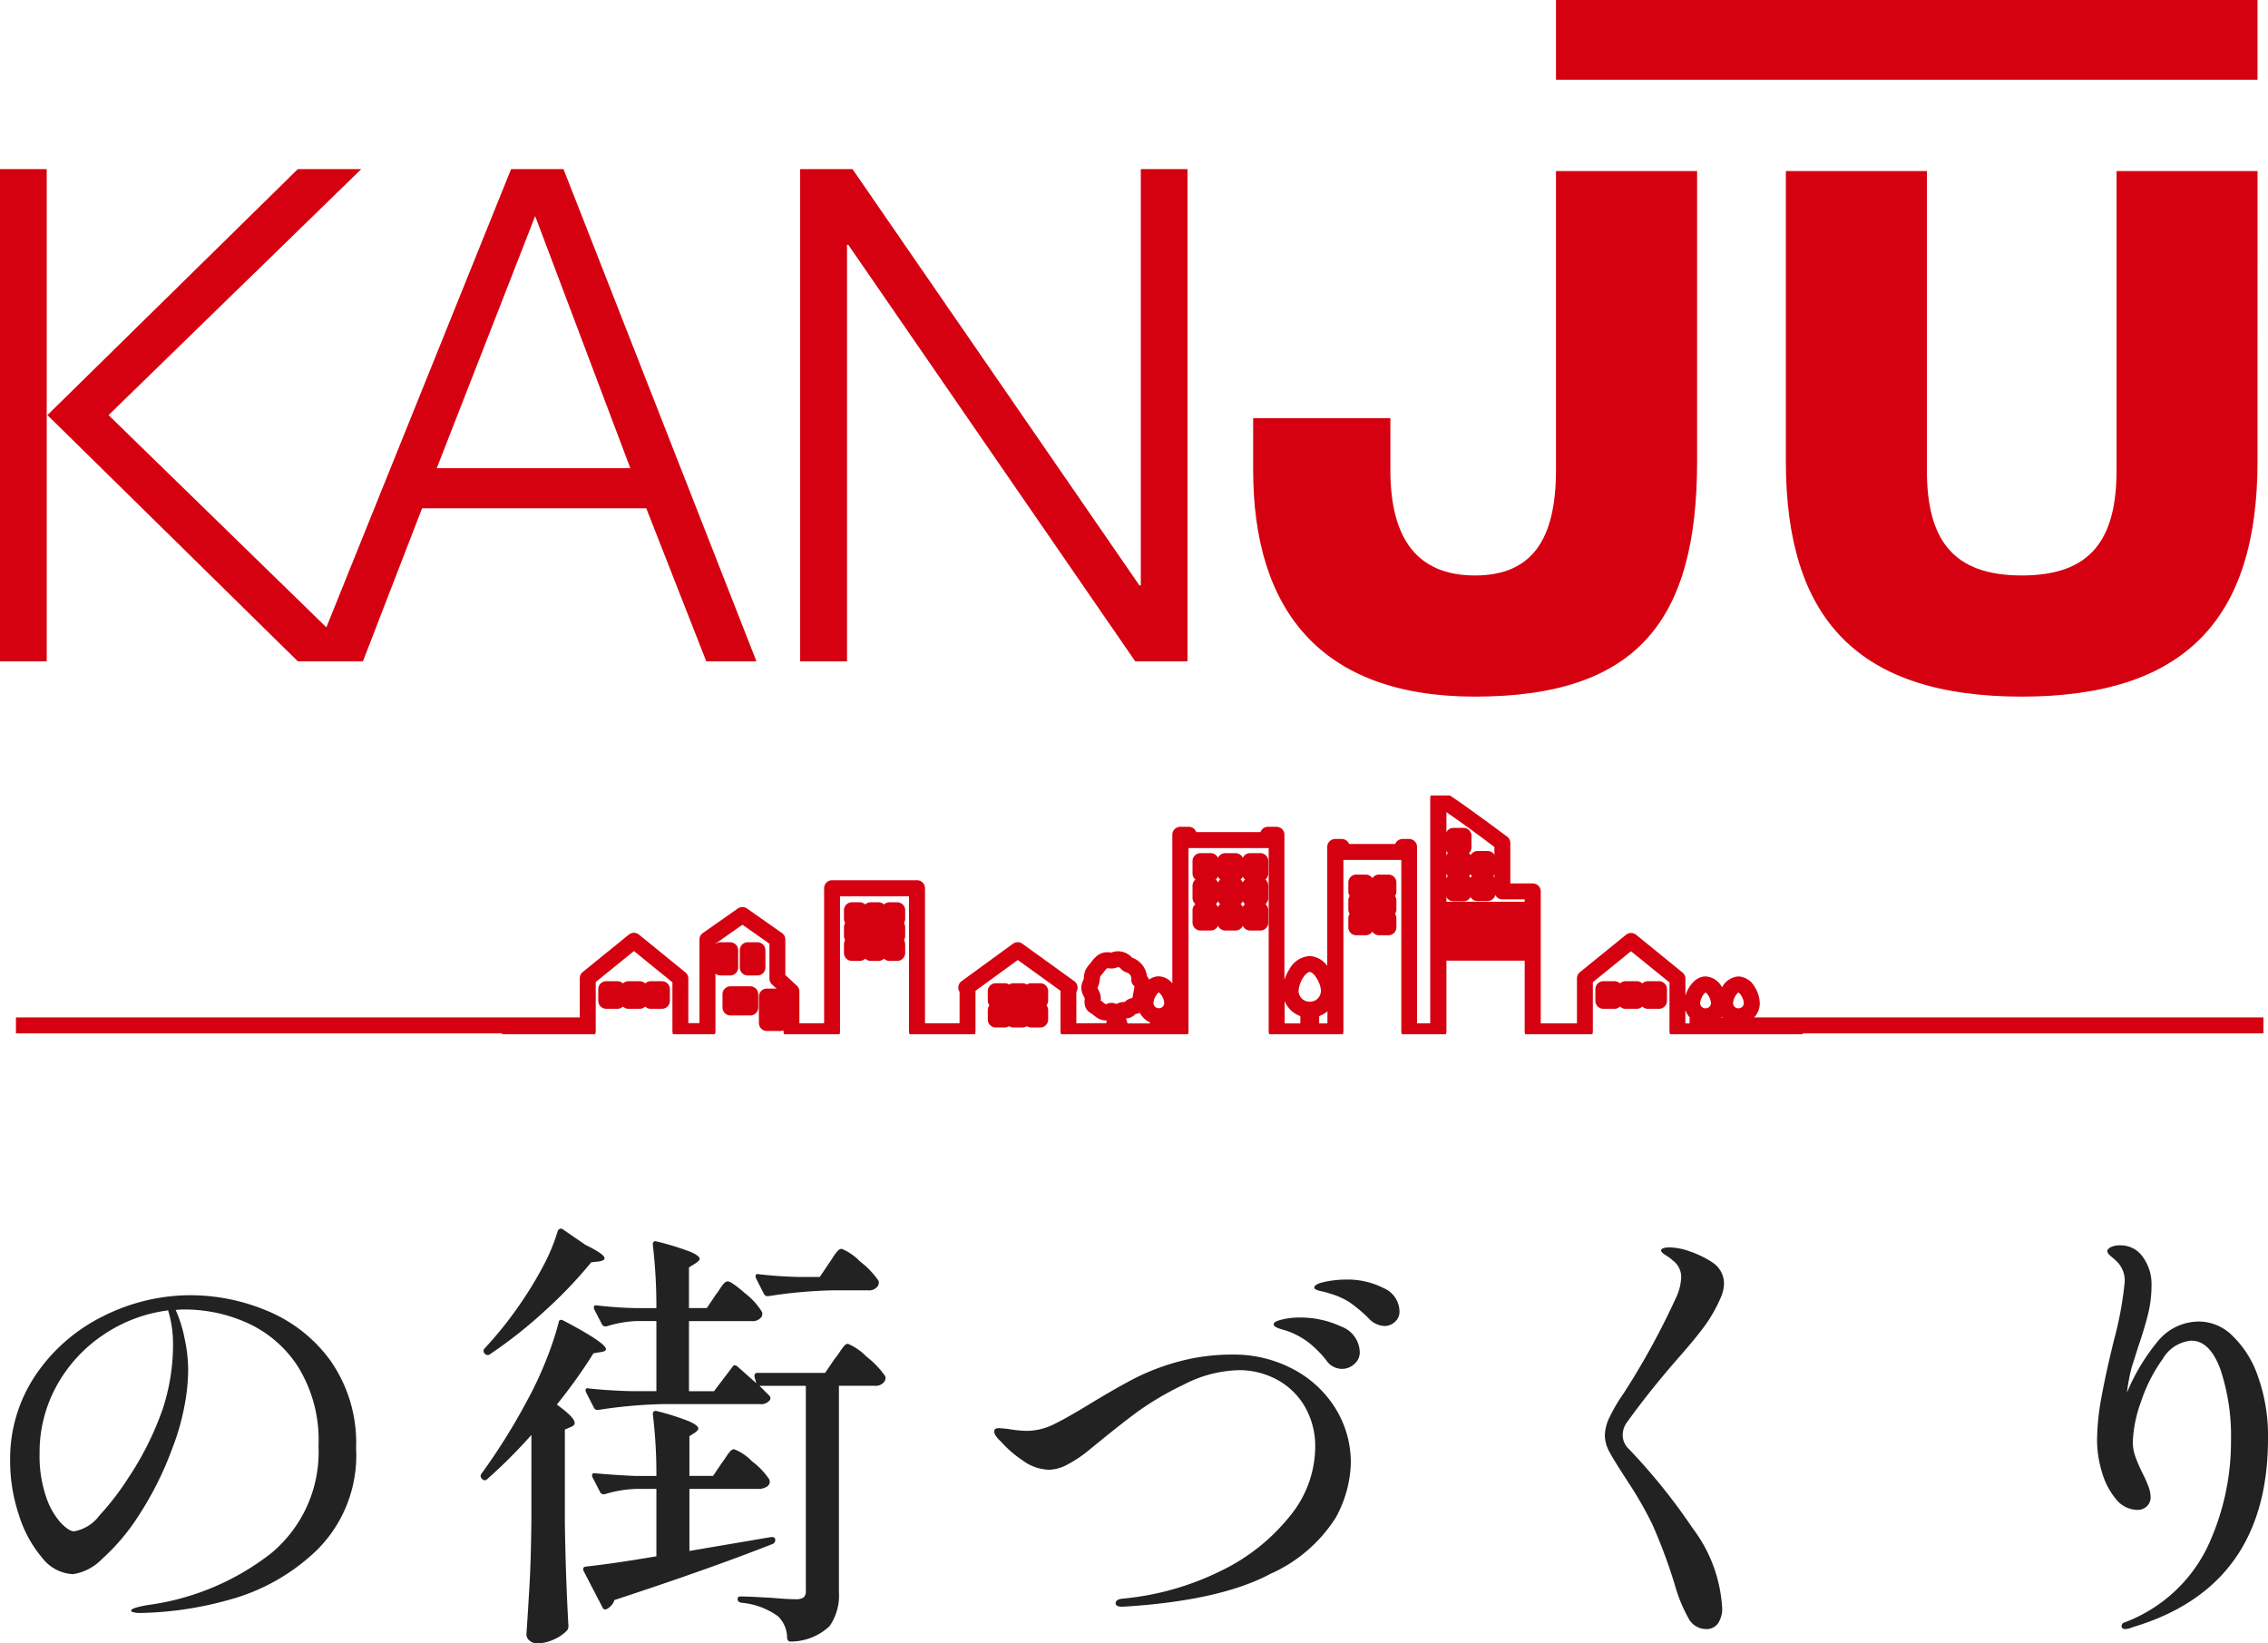 <svg xmlns="http://www.w3.org/2000/svg" width="142.288" height="103.095" viewBox="0 0 142.288 103.095"><defs><clipPath id="a"><path fill="#d50010" d="M0 0h141.63v43.702H0z"/></clipPath><clipPath id="b"><path fill="none" stroke="#d50010" d="M0 0h81.608v14.98H0z"/></clipPath></defs><path d="M11.976 81.255a12.484 12.484 0 014.788.98 9.276 9.276 0 013.976 3.136 8.98 8.98 0 011.6 5.488 8.358 8.358 0 01-2.44 6.368 12.709 12.709 0 01-5.53 3.138 21.956 21.956 0 01-5.614.826 1.5 1.5 0 01-.364-.042q-.168-.042-.168-.1 0-.112.364-.21a6.742 6.742 0 01.728-.154A16.005 16.005 0 0017 97.453a8.244 8.244 0 002.982-6.734 8.718 8.718 0 00-1.316-5.026 7.427 7.427 0 00-3.22-2.73 9.577 9.577 0 00-3.78-.812 5.142 5.142 0 00-.644.028 8.486 8.486 0 01.56 1.792 9.566 9.566 0 01.224 1.96 12.55 12.55 0 01-.252 2.366 14.836 14.836 0 01-.754 2.59 20.714 20.714 0 01-2.086 4.172A13.138 13.138 0 016.4 97.803a3.211 3.211 0 01-1.82.952 2.6 2.6 0 01-1.942-1.036 7.667 7.667 0 01-1.456-2.692 10.643 10.643 0 01-.546-3.36 9.4 9.4 0 011.638-5.46 10.943 10.943 0 014.256-3.664 12.191 12.191 0 015.446-1.288zm-1.12 3.08a7.243 7.243 0 00-.308-2.128 9.312 9.312 0 00-4.032 1.512 9.143 9.143 0 00-2.94 3.178 8.632 8.632 0 00-1.092 4.3 7.883 7.883 0 00.406 2.7 4.643 4.643 0 00.924 1.638q.518.532.826.532a2.525 2.525 0 001.61-1.008 16.909 16.909 0 001.806-2.352 19.173 19.173 0 002.156-4.326 12.965 12.965 0 00.644-4.046zm24.136-7.108a.255.255 0 01.14-.14.185.185 0 01.168.028l1.428.98q1.2.588 1.2.84 0 .14-.336.2l-.5.056a27.91 27.91 0 01-2.87 3.01 28.706 28.706 0 01-3.486 2.758.22.22 0 01-.308-.028.223.223 0 01-.028-.336 23.3 23.3 0 002.1-2.6 23.4 23.4 0 001.5-2.422 12.125 12.125 0 00.992-2.346zm9.912 4q.112-.14.266-.378a2.217 2.217 0 01.266-.35.323.323 0 01.224-.112q.224 0 1.092.756a4.421 4.421 0 011.064 1.176.484.484 0 01-.028.28.689.689 0 01-.644.28h-3.92v4.4h1.568l1.148-1.512q.112-.2.308-.056l1.2 1.064-.112-.392v-.056a.173.173 0 01.2-.2h4.228l.616-.9a4.976 4.976 0 00.308-.42 3.617 3.617 0 01.28-.378.31.31 0 01.224-.126 3.5 3.5 0 011.176.812 5.4 5.4 0 011.176 1.232.484.484 0 01-.028.28.666.666 0 01-.644.308h-2.24v12.94a3.384 3.384 0 01-.588 2.142 3.588 3.588 0 01-2.408.966h-.056q-.14 0-.2-.2a1.883 1.883 0 00-.58-1.396 4.617 4.617 0 00-2.3-.84q-.224-.056-.224-.224a.148.148 0 01.168-.168q.392 0 .91.028l1.05.056q1.008.088 1.512.088a.835.835 0 00.5-.112.516.516 0 00.14-.42V86.939h-2.908l.588.588a.249.249 0 01.084.28.689.689 0 01-.644.28h-6.132a30.019 30.019 0 00-4 .364h-.084a.236.236 0 01-.2-.14l-.5-.98-.028-.112q0-.168.224-.112 1.344.14 2.744.168h1.48v-4.4h-1.2a7.125 7.125 0 00-1.932.336h-.088a.236.236 0 01-.2-.14l-.476-.924a.312.312 0 01-.028-.14q0-.14.2-.112 1.176.14 2.408.168h1.316a33.115 33.115 0 00-.224-3.976q0-.28.252-.2a16.841 16.841 0 012.1.644q.588.252.588.448 0 .084-.224.252l-.448.28v2.548h1.12zm7.112-1.988q.084-.112.252-.378a2.342 2.342 0 01.294-.392.353.353 0 01.238-.126 3.426 3.426 0 011.162.8 5.29 5.29 0 011.162 1.218.484.484 0 01-.028.28.666.666 0 01-.644.308h-2.24a30.019 30.019 0 00-4 .364h-.084a.236.236 0 01-.2-.14l-.5-.98-.028-.112q0-.2.224-.14 1.232.14 2.464.168h1.344zM33.34 90.019a32.369 32.369 0 01-2.772 2.772.2.2 0 01-.308 0l-.028-.028a.22.22 0 01-.028-.308 38.742 38.742 0 002.884-4.62 22.369 22.369 0 001.162-2.478 19.938 19.938 0 00.8-2.394q.028-.252.308-.112 2.66 1.4 2.66 1.792 0 .112-.252.168l-.532.084a32.493 32.493 0 01-2.3 3.22q1.12.812 1.12 1.148 0 .168-.224.252l-.392.168v5.908q.056 3.5.224 6.412a.454.454 0 01-.084.28 2.575 2.575 0 01-.812.56 2.467 2.467 0 01-1.064.252.707.707 0 01-.476-.168.5.5 0 01-.2-.392q.112-1.652.2-3.206t.112-4.074zm11.96 1.736q.112-.14.266-.378a2.217 2.217 0 01.266-.35.323.323 0 01.224-.112 3.2 3.2 0 011.12.756 4.661 4.661 0 011.092 1.148l.028.112a.39.39 0 01-.21.35.991.991 0 01-.518.126h-4.316v3.892l5.1-.868h.084a.172.172 0 01.2.14v.056a.253.253 0 01-.14.224q-3.896 1.54-9.948 3.528a.953.953 0 01-.476.56.162.162 0 01-.112.028q-.112 0-.168-.14l-1.176-2.268a.312.312 0 01-.028-.14q0-.112.168-.14 1.6-.168 4.424-.644v-4.228h-1.26a7.275 7.275 0 00-1.988.336h-.084a.236.236 0 01-.2-.14l-.476-.924a.312.312 0 01-.028-.14q0-.14.2-.112 1.26.112 2.52.168h1.316a30.368 30.368 0 00-.224-3.864q0-.28.28-.2a15.376 15.376 0 012.016.644q.56.252.56.448 0 .084-.168.224l-.392.252v2.492h1.484zm41.58-8.568a1.418 1.418 0 01-1.008-.476 9.106 9.106 0 00-1.218-1.022 4.707 4.707 0 00-1.246-.546 3.884 3.884 0 00-.462-.126 2.029 2.029 0 01-.35-.1q-.14-.056-.14-.14 0-.224.672-.364a6.443 6.443 0 011.316-.14 4.968 4.968 0 012.352.532 1.616 1.616 0 011.004 1.458.841.841 0 01-.294.672.952.952 0 01-.63.252zm-2.688 2.688a1.177 1.177 0 01-.98-.532 6.665 6.665 0 00-1.148-1.148 4.957 4.957 0 00-1.4-.728q-.112-.028-.336-.1a1.2 1.2 0 01-.322-.14.194.194 0 01-.1-.154q0-.168.532-.294a4.6 4.6 0 011.062-.124 6.045 6.045 0 012.632.56 1.76 1.76 0 011.176 1.624.957.957 0 01-.336.728 1.124 1.124 0 01-.784.308zm-13.78 14.924q-.42 0-.42-.224t.392-.28a17.515 17.515 0 006.16-1.722 12.451 12.451 0 004.368-3.446 6.889 6.889 0 001.6-4.27 4.975 4.975 0 00-.686-2.674 4.474 4.474 0 00-1.778-1.666 4.965 4.965 0 00-2.3-.56 7.868 7.868 0 00-3.472.9 19.109 19.109 0 00-2.912 1.708q-1.092.812-2.324 1.82-.14.112-.756.616a7.79 7.79 0 01-1.274.854 2.58 2.58 0 01-1.19.35 2.925 2.925 0 01-1.652-.578 7.069 7.069 0 01-1.372-1.19q-.42-.392-.42-.616 0-.14.07-.182a.573.573 0 01.266-.042 7.189 7.189 0 01.756.084 7.041 7.041 0 00.952.084 3.831 3.831 0 001.68-.406q.84-.406 2.3-1.3 1.568-.952 2.744-1.568a14.336 14.336 0 012.768-1.064 12.81 12.81 0 013.472-.448 7.9 7.9 0 013.654.868 6.88 6.88 0 012.7 2.436 6.433 6.433 0 011.008 3.556 7.535 7.535 0 01-.938 3.36 9.348 9.348 0 01-4.116 3.542q-3.176 1.694-9.28 2.058zm36.6 1.4a1.246 1.246 0 01-1.092-.7 9.266 9.266 0 01-.812-1.96 33.125 33.125 0 00-1.456-3.934 24.139 24.139 0 00-1.54-2.674q-.84-1.288-1.134-1.834a2.215 2.215 0 01-.294-1.05 2.713 2.713 0 01.266-1.078 10.676 10.676 0 01.91-1.554 47.523 47.523 0 003.36-6.16 3.289 3.289 0 00.252-1.092 1.279 1.279 0 00-.532-1.092 2.476 2.476 0 00-.434-.322q-.294-.182-.294-.294 0-.2.56-.2a4.019 4.019 0 011.246.252 6.142 6.142 0 011.386.672 1.591 1.591 0 01.756 1.344 2.3 2.3 0 01-.224.924 9.124 9.124 0 01-.9 1.61q-.5.714-1.624 2-1.848 2.1-3.3 4.116a1.372 1.372 0 00-.308.868 1.2 1.2 0 00.392.868 37.276 37.276 0 014 4.97 9.134 9.134 0 011.848 5 1.64 1.64 0 01-.252.952.887.887 0 01-.784.368zm31.02-19.292a3.006 3.006 0 012.016.882 6.4 6.4 0 011.61 2.562 11.052 11.052 0 01.63 3.892q0 9.324-8.512 11.844a1.125 1.125 0 01-.448.112q-.224 0-.224-.2a.236.236 0 01.14-.2 9.483 9.483 0 005.222-4.7 15.51 15.51 0 001.5-6.72 13.173 13.173 0 00-.658-4.452q-.658-1.82-1.834-1.82a2.3 2.3 0 00-1.792 1.148 9.86 9.86 0 00-1.358 2.674 8.22 8.22 0 00-.518 2.534 2.726 2.726 0 00.168.938 9.819 9.819 0 00.446 1.026q.2.392.35.784a1.945 1.945 0 01.154.7.77.77 0 01-.238.588.808.808 0 01-.574.224 1.736 1.736 0 01-1.358-.672 4.626 4.626 0 01-.882-1.694 6.917 6.917 0 01-.308-2 15.3 15.3 0 01.28-2.73q.28-1.526.784-3.57a21.86 21.86 0 00.672-3.668 1.687 1.687 0 00-.448-1.2 5.48 5.48 0 00-.42-.378q-.224-.182-.224-.322t.224-.252a1.32 1.32 0 01.588-.112 1.691 1.691 0 011.414.728 2.9 2.9 0 01.546 1.792 7.475 7.475 0 01-.21 1.764q-.21.868-.63 2.1l-.392 1.232a10.967 10.967 0 00-.308 1.624 12.625 12.625 0 012.016-3.318 3.347 3.347 0 012.576-1.14z" fill="#222"/><g clip-path="url(#a)"><path d="M33.575 13.554l5.971 15.819H27.4zM19.616 41.487h3.154l3.71-9.6h14.065l3.764 9.6h3.148L35.352 10.609h-3.287zM50.2 10.609h3.284l18 26.117h.087V10.609H74.5v30.878h-3.28l-18-26.129h-.08v26.129H50.2zm37.029 15.626H78.62v3.255c0 8.746 4.209 14.212 13.916 14.212 10.285 0 13.935-4.888 13.935-14.752V10.73h-8.853v18.76c0 4.369-1.515 6.612-5.083 6.612s-5.307-2.242-5.307-6.612zM141.63 0H97.618v5h44.012zm0 28.95c0 9.864-4.524 14.752-14.79 14.752-10.293 0-14.8-4.888-14.8-14.752V10.73h8.847v18.76c0 4.369 1.63 6.612 5.955 6.612s5.945-2.242 5.945-6.612V10.73h8.845zM2.931 41.487H0V10.609h2.931zm19.734-30.878h-3.98L2.975 26.042l15.71 15.445h3.979L6.81 26.042z" fill="#d50010"/></g><path d="M54.625 56.603h.486a.5.5 0 01.5.5v.536a.5.5 0 01-.5.5h-.486a.5.5 0 01-.5-.5v-.536a.5.5 0 01.5-.5z" fill="#d50010"/><path d="M54.625 57.675h.486a.5.5 0 01.5.5v.536a.5.5 0 01-.5.5h-.486a.5.5 0 01-.5-.5v-.536a.5.5 0 01.5-.5z" fill="#d50010"/><path d="M54.625 58.746h.486a.5.5 0 01.5.5v.536a.5.5 0 01-.5.5h-.486a.5.5 0 01-.5-.5v-.536a.5.5 0 01.5-.5zm1.177-2.143h.486a.5.5 0 01.5.5v.536a.5.5 0 01-.5.5h-.486a.5.5 0 01-.5-.5v-.536a.5.5 0 01.5-.5z" fill="#d50010"/><path d="M55.802 57.675h.486a.5.5 0 01.5.5v.536a.5.5 0 01-.5.5h-.486a.5.5 0 01-.5-.5v-.536a.5.5 0 01.5-.5z" fill="#d50010"/><path d="M55.802 58.746h.486a.5.5 0 01.5.5v.536a.5.5 0 01-.5.5h-.486a.5.5 0 01-.5-.5v-.536a.5.5 0 01.5-.5zm-2.355-2.143h.486a.5.5 0 01.5.5v.536a.5.5 0 01-.5.5h-.486a.5.5 0 01-.5-.5v-.536a.5.5 0 01.5-.5z" fill="#d50010"/><path d="M53.447 57.675h.486a.5.5 0 01.5.5v.536a.5.5 0 01-.5.5h-.486a.5.5 0 01-.5-.5v-.536a.5.5 0 01.5-.5z" fill="#d50010"/><path d="M53.447 58.746h.486a.5.5 0 01.5.5v.536a.5.5 0 01-.5.5h-.486a.5.5 0 01-.5-.5v-.536a.5.5 0 01.5-.5zm-15.413 2.81h.7a.5.5 0 01.5.5v.731a.5.5 0 01-.5.5h-.7a.5.5 0 01-.5-.5v-.731a.5.5 0 01.5-.5z" fill="#d50010"/><path d="M39.43 61.556h.7a.5.5 0 01.5.5v.731a.5.5 0 01-.5.5h-.7a.5.5 0 01-.5-.5v-.731a.5.5 0 01.5-.5z" fill="#d50010"/><path d="M40.826 61.556h.7a.5.5 0 01.5.5v.731a.5.5 0 01-.5.5h-.7a.5.5 0 01-.5-.5v-.731a.5.5 0 01.5-.5z" fill="#d50010"/><g clip-path="url(#b)" transform="translate(31.5 49.903)"><path d="M16.612 12.115h.852a.5.5 0 01.5.5v1.661a.5.5 0 01-.5.5h-.852a.5.5 0 01-.5-.5v-1.661a.5.5 0 01.5-.5z" fill="#d50010"/></g><path d="M46.913 59.112h.607a.5.5 0 01.5.5v1.083a.5.5 0 01-.5.5h-.607a.5.5 0 01-.5-.5v-1.083a.5.5 0 01.5-.5zm-1.709 0h.607a.5.5 0 01.5.5v1.083a.5.5 0 01-.5.5h-.607a.5.5 0 01-.5-.5v-1.083a.5.5 0 01.5-.5zm.624 2.764h1.243a.5.5 0 01.5.5v.829a.5.5 0 01-.5.5h-1.243a.5.5 0 01-.5-.5v-.829a.5.5 0 01.5-.5zm40.69-7.011h.588a.5.5 0 01.5.5v.562a.5.5 0 01-.5.5h-.588a.5.5 0 01-.5-.5v-.562a.5.5 0 01.5-.5z" fill="#d50010"/><path d="M86.518 55.988h.588a.5.5 0 01.5.5v.562a.5.5 0 01-.5.5h-.588a.5.5 0 01-.5-.5v-.562a.5.5 0 01.5-.5z" fill="#d50010"/><path d="M86.518 57.111h.588a.5.5 0 01.5.5v.562a.5.5 0 01-.5.5h-.588a.5.5 0 01-.5-.5v-.562a.5.5 0 01.5-.5zm-1.427-2.246h.588a.5.5 0 01.5.5v.562a.5.5 0 01-.5.5h-.588a.5.5 0 01-.5-.5v-.562a.5.5 0 01.5-.5z" fill="#d50010"/><path d="M85.091 55.988h.588a.5.5 0 01.5.5v.562a.5.5 0 01-.5.5h-.588a.5.5 0 01-.5-.5v-.562a.5.5 0 01.5-.5z" fill="#d50010"/><path d="M85.091 57.111h.588a.5.5 0 01.5.5v.562a.5.5 0 01-.5.5h-.588a.5.5 0 01-.5-.5v-.562a.5.5 0 01.5-.5zm-8.219-3.589h.642a.5.5 0 01.5.5v.771a.5.5 0 01-.5.5h-.642a.5.5 0 01-.5-.5v-.771a.5.5 0 01.5-.5z" fill="#d50010"/><path d="M76.872 55.064h.642a.5.5 0 01.5.5v.771a.5.5 0 01-.5.5h-.642a.5.5 0 01-.5-.5v-.771a.5.5 0 01.5-.5z" fill="#d50010"/><path d="M76.872 56.605h.642a.5.5 0 01.5.5v.771a.5.5 0 01-.5.5h-.642a.5.5 0 01-.5-.5v-.771a.5.5 0 01.5-.5zm1.557-3.083h.642a.5.5 0 01.5.5v.771a.5.5 0 01-.5.5h-.642a.5.5 0 01-.5-.5v-.771a.5.5 0 01.5-.5z" fill="#d50010"/><path d="M78.429 55.064h.642a.5.5 0 01.5.5v.771a.5.5 0 01-.5.5h-.642a.5.5 0 01-.5-.5v-.771a.5.5 0 01.5-.5z" fill="#d50010"/><path d="M78.429 56.605h.642a.5.5 0 01.5.5v.771a.5.5 0 01-.5.5h-.642a.5.5 0 01-.5-.5v-.771a.5.5 0 01.5-.5zm-3.113-3.083h.642a.5.5 0 01.5.5v.771a.5.5 0 01-.5.5h-.642a.5.5 0 01-.5-.5v-.771a.5.5 0 01.5-.5z" fill="#d50010"/><path d="M75.316 55.064h.642a.5.5 0 01.5.5v.771a.5.5 0 01-.5.5h-.642a.5.5 0 01-.5-.5v-.771a.5.5 0 01.5-.5z" fill="#d50010"/><path d="M75.316 56.605h.642a.5.5 0 01.5.5v.771a.5.5 0 01-.5.5h-.642a.5.5 0 01-.5-.5v-.771a.5.5 0 01.5-.5zm15.42-.034h4.945a.5.5 0 01.5.5v.539a.5.5 0 01-.5.5h-4.945a.5.5 0 01-.5-.5v-.539a.5.5 0 01.5-.5z" fill="#d50010"/><path d="M90.736 57.649h4.945a.5.5 0 01.5.5v.539a.5.5 0 01-.5.5h-4.945a.5.5 0 01-.5-.5v-.539a.5.5 0 01.5-.5z" fill="#d50010"/><path d="M90.736 58.728h4.945a.5.5 0 01.5.5v.539a.5.5 0 01-.5.5h-4.945a.5.5 0 01-.5-.5v-.539a.5.5 0 01.5-.5zm.45-6.791h.631a.5.5 0 01.5.5v.721a.5.5 0 01-.5.5h-.631a.5.5 0 01-.5-.5v-.721a.5.5 0 01.5-.5z" fill="#d50010"/><path d="M91.186 53.38h.631a.5.5 0 01.5.5v.721a.5.5 0 01-.5.5h-.631a.5.5 0 01-.5-.5v-.721a.5.5 0 01.5-.5z" fill="#d50010"/><path d="M91.186 54.822h.631a.5.5 0 01.5.5v.721a.5.5 0 01-.5.5h-.631a.5.5 0 01-.5-.5v-.721a.5.5 0 01.5-.5zm1.517-1.434h.631a.5.5 0 01.5.5v.721a.5.5 0 01-.5.5h-.631a.5.5 0 01-.5-.5v-.721a.5.5 0 01.5-.5z" fill="#d50010"/><path d="M92.694 54.807h.631a.5.5 0 01.5.5v.721a.5.5 0 01-.5.5h-.631a.5.5 0 01-.5-.5v-.721a.5.5 0 01.5-.5zm7.896 6.749h.7a.5.5 0 01.5.5v.731a.5.5 0 01-.5.5h-.7a.5.5 0 01-.5-.5v-.731a.5.5 0 01.5-.5z" fill="#d50010"/><path d="M101.986 61.556h.7a.5.5 0 01.5.5v.731a.5.5 0 01-.5.5h-.7a.5.5 0 01-.5-.5v-.731a.5.5 0 01.5-.5z" fill="#d50010"/><path d="M103.382 61.556h.7a.5.5 0 01.5.5v.731a.5.5 0 01-.5.5h-.7a.5.5 0 01-.5-.5v-.731a.5.5 0 01.5-.5z" fill="#d50010"/><g clip-path="url(#b)" fill="#d50010" transform="translate(31.5 49.903)"><path d="M81.429 15.3h-3.8a.5.5 0 00-.126 0h-1.938a.5.5 0 00-.126 0h-1.7a.5.5 0 01-.5-.5v-3.068l-2.415-1.961-2.393 1.944v3.083a.5.5 0 01-.5.5h-3.277a.5.5 0 01-.5-.5V6.519h-1.4a.5.5 0 01-.5-.5V3.232a93.697 93.697 0 00-3.009-2.187v13.751a.5.5 0 01-.5.5h-1.831a.5.5 0 01-.5-.5V4.045h-3.632v10.751a.5.5 0 01-.5.5h-1.521a.5.5 0 01-.09-.008.448.448 0 01-.091.008h-1.986a.5.5 0 01-.5-.5V3.303h-5.031v11.493a.5.5 0 01-.5.5h-1.295a.505.505 0 01-.063 0 .519.519 0 01-.063 0H38.9a.5.5 0 01-.351-.144l-.036.029a.5.5 0 01-.3.1l-2.679.01a.5.5 0 01-.5-.5v-2.537l-2.68-1.932-2.654 1.932v2.541a.5.5 0 01-.5.5h-3.17a.5.5 0 01-.5-.5V6.324h-4.327v8.471a.5.5 0 01-.5.5h-2.549a.5.5 0 01-.5-.5v-2.27l-.722-.67a.5.5 0 01-.16-.367V9.3l-1.693-1.189L13.386 9.3v5.489a.5.5 0 01-.5.5h-1.7a.5.5 0 01-.5-.5v-3.067L8.273 9.761l-2.398 1.943v3.082a.5.5 0 01-.5.5H.18a.5.5 0 010-1h4.694v-2.82a.5.5 0 01.185-.388l2.895-2.35a.5.5 0 01.631 0l2.913 2.368a.5.5 0 01.185.388v2.8h.7V9.036a.5.5 0 01.256-.436l2.15-1.509a.5.5 0 01.575 0l2.167 1.522a.5.5 0 01.238.424v2.227l.722.67a.5.5 0 01.16.367v1.988h1.552V5.818a.5.5 0 01.5-.5h5.329a.5.5 0 01.5.5v8.471h2.169v-1.963a.5.5 0 01.126-.676l3.227-2.349a.5.5 0 01.587 0l3.256 2.35a.5.5 0 01.13.673v1.968l1.882-.007c0-.02.006-.042.008-.068l.01-.1a1.077 1.077 0 01-.6-.173 2.355 2.355 0 01-.238-.175 1.633 1.633 0 00-.135-.1l-.018-.011a.846.846 0 01-.254-.222.863.863 0 01-.13-.629c0-.022.005-.052.006-.067a1.045 1.045 0 00-.056-.121 1.134 1.134 0 01-.159-.635 1.17 1.17 0 01.109-.373.944.944 0 00.032-.078.862.862 0 00.016-.125 1.361 1.361 0 01.085-.411 1.389 1.389 0 01.254-.388l.038-.046c.03-.036.058-.073.086-.111a1.91 1.91 0 01.428-.441 1.032 1.032 0 01.754-.162l.063.008.039-.012a1.172 1.172 0 011.226.277l.05.056.02.007.063.024a1.406 1.406 0 01.851 1.123.852.852 0 01.136.22 1.018 1.018 0 01.6-.206 1.139 1.139 0 01.856.443V2.466a.5.5 0 01.5-.5h.53a.5.5 0 01.471.334h4.03a.5.5 0 01.472-.334h.53a.5.5 0 01.5.5v9.1a2.945 2.945 0 01.305-.653 1.558 1.558 0 011.271-.839 1.462 1.462 0 011.11.619V3.23a.5.5 0 01.5-.5h.407a.5.5 0 01.464.313h2.892a.5.5 0 01.464-.313h.407a.5.5 0 01.5.5v11.064h.826V.194a.509.509 0 01.284-.459c.31-.154.576.011 1.2.433.344.232.809.561 1.382.977.988.709 1.949 1.432 1.96 1.439a.5.5 0 01.2.4v2.535h1.409a.5.5 0 01.5.5v8.278h2.271v-2.82a.5.5 0 01.185-.388l2.894-2.35a.5.5 0 01.631 0l2.91 2.367a.5.5 0 01.185.388v1.074c.171-.592.635-1.215 1.266-1.215a1.231 1.231 0 011.015.656l.017.027a1.263 1.263 0 011.03-.683 1.236 1.236 0 011.015.656 2.029 2.029 0 01.323 1.029 1.322 1.322 0 01-.775 1.194v.066h3.3a.5.5 0 010 1zm-5.364-1h.936v-.066a1.347 1.347 0 01-.468-.358 1.347 1.347 0 01-.468.358zm-1.829 0h.7v-.066a1.338 1.338 0 01-.7-.769zm-22.975 0h.519v-.759a1.709 1.709 0 01-.519.3zm-2.167 0h.986v-.456a1.7 1.7 0 01-.986-.944zm-9.854 0h1.4v-.066a1.343 1.343 0 01-.631-.6.835.835 0 01-.108.042.965.965 0 01-.165.035l-.01.009a.849.849 0 01-.459.255.725.725 0 01-.11.009 1.569 1.569 0 00.083.308zm38.325-1.946a.993.993 0 00-.338.682.327.327 0 00.311.316h.053a.327.327 0 00.311-.316.993.993 0 00-.337-.682zm-2.062 0a.992.992 0 00-.338.682.327.327 0 00.311.316h.054a.327.327 0 00.311-.316.993.993 0 00-.339-.682zm-34.3-.006a.993.993 0 00-.338.682.327.327 0 00.311.316h.053a.327.327 0 00.311-.316.992.992 0 00-.335-.676zm-3.65.512c.062.043.116.087.166.128a1.561 1.561 0 00.138.1l.028.015a.765.765 0 01.362-.091.707.707 0 01.29.071l.022-.01a1.093 1.093 0 01.465-.117h.035a.926.926 0 01.3-.2.844.844 0 01.18-.048 1.1 1.1 0 00.032-.138l.085-.476c.007-.037.015-.086.02-.125a.5.5 0 01-.2-.445.405.405 0 00-.23-.394l-.036-.013a.9.9 0 01-.439-.3l-.017-.013c-.048-.051-.18-.014-.205-.006a.879.879 0 01-.466.046l-.052-.007a.449.449 0 00-.067 0 1.169 1.169 0 00-.2.223c-.036.047-.072.094-.109.139l-.048.057a.879.879 0 00-.089.115.859.859 0 00-.016.124 1.581 1.581 0 01-.053.32 1.615 1.615 0 01-.075.2l-.023.055c.011.027.033.069.048.1a1.271 1.271 0 01.163.507 1.217 1.217 0 01-.008.185zm13.117-1.787c-.094 0-.263.115-.426.373a1.713 1.713 0 00-.274.824.685.685 0 00.646.668.5.5 0 01.054.007l.054-.007a.685.685 0 00.646-.668c.001-.502-.445-1.195-.699-1.195z"/><path d="M30.971 11.78h.557a.5.5 0 01.5.5v.584a.5.5 0 01-.5.5h-.557a.5.5 0 01-.5-.5v-.584a.5.5 0 01.5-.5z"/><path d="M32.086 11.78h.557a.5.5 0 01.5.5v.584a.5.5 0 01-.5.5h-.557a.5.5 0 01-.5-.5v-.584a.5.5 0 01.5-.5z"/><path d="M33.201 11.78h.558a.5.5 0 01.5.5v.584a.5.5 0 01-.5.5h-.558a.5.5 0 01-.5-.5v-.584a.5.5 0 01.5-.5zm-2.23 1.193h.557a.5.5 0 01.5.5v.584a.5.5 0 01-.5.5h-.557a.5.5 0 01-.5-.5v-.584a.5.5 0 01.5-.5z"/><path d="M32.086 12.973h.557a.5.5 0 01.5.5v.584a.5.5 0 01-.5.5h-.557a.5.5 0 01-.5-.5v-.584a.5.5 0 01.5-.5z"/><path d="M33.201 12.973h.558a.5.5 0 01.5.5v.584a.5.5 0 01-.5.5h-.558a.5.5 0 01-.5-.5v-.584a.5.5 0 01.5-.5z"/></g><path d="M37 64.827H1v-1h36zm105 0h-36v-1h36z" fill="#d50010"/></svg>